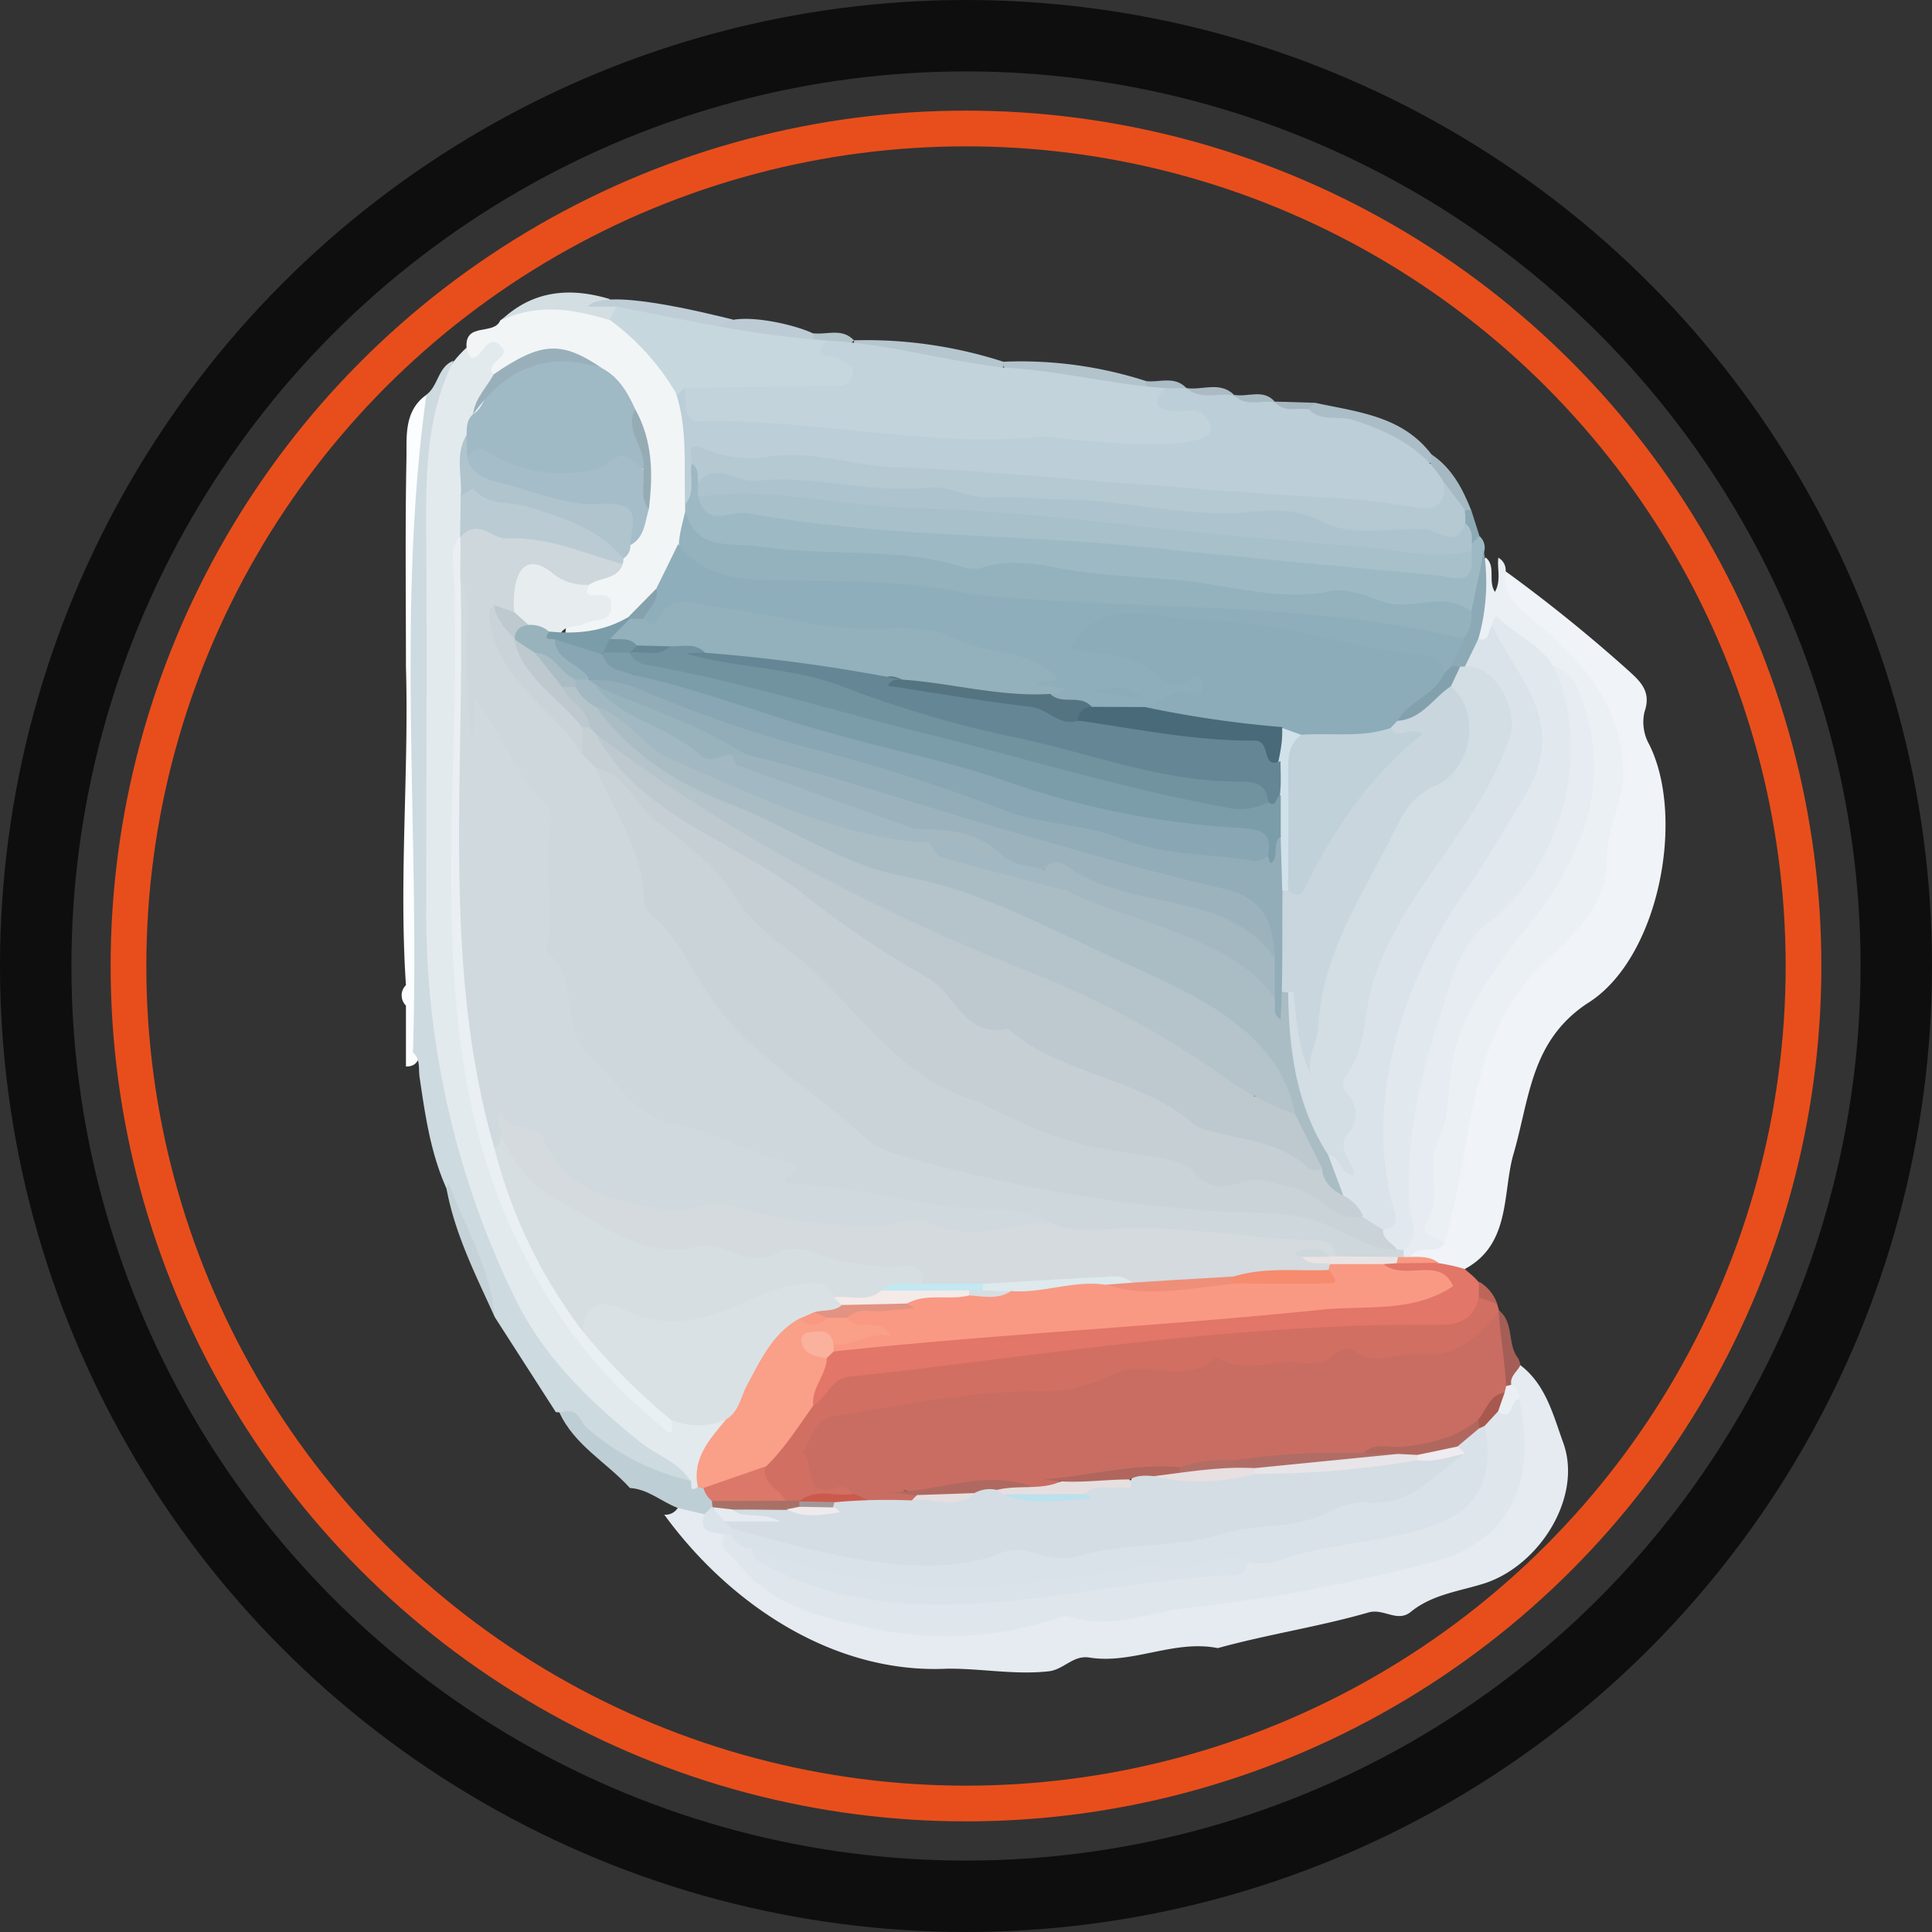 <svg xmlns="http://www.w3.org/2000/svg" viewBox="0 0 270.52 270.52"><rect x="0" y="0" width="270.52" height="270.52" fill="#333333" stroke="none"/><defs><style>.cls-1,.cls-2{fill:none;stroke-miterlimit:10;}.cls-1{stroke:#0f0e0e;stroke-width:10px;}.cls-2{stroke:#e84e1b;stroke-width:5px;}.cls-3{fill:#f0f3f8;}.cls-4{fill:#d16f63;}.cls-5{fill:#ebf0f4;}.cls-6{fill:#e27668;}.cls-7{fill:#fbfdfe;}.cls-8{fill:#beced5;}.cls-9{fill:#a45e57;}.cls-10{fill:#bc6558;}.cls-11{fill:#e3eaed;}.cls-12{fill:#9db9c4;}.cls-13{fill:#cddae0;}.cls-14{fill:#f2f5f6;}.cls-15{fill:#d3dee3;}.cls-16{fill:#b3c3cb;}.cls-17{fill:#bfced6;}.cls-18{fill:#b6c6ce;}.cls-19{fill:#abbec7;}.cls-20{fill:#8baab6;}.cls-21{fill:#bdccd4;}.cls-22{fill:#a4b9c2;}.cls-23{fill:#acbbc3;}.cls-24{fill:#a6b7c0;}.cls-25{fill:#a8bac1;}.cls-26{fill:#abbcc6;}.cls-27{fill:#b4c4cb;}.cls-28{fill:#e5ebf0;}.cls-29{fill:#e6ecf1;}.cls-30{fill:#f99983;}.cls-31{fill:#c96d62;}.cls-32{fill:#fa9f88;}.cls-33{fill:#db7869;}.cls-34{fill:#a87166;}.cls-35{fill:#cb5a4c;}.cls-36{fill:#dae3e9;}.cls-37{fill:#e1e8ee;}.cls-38{fill:#fab19d;}.cls-39{fill:#eae3e4;}.cls-40{fill:#c5d2d7;}.cls-41{fill:#eaeff4;}.cls-42{fill:#dae1e5;}.cls-43{fill:#9fb9c5;}.cls-44{fill:#e9eff2;}.cls-45{fill:#bacbd3;}.cls-46{fill:#afc4cd;}.cls-47{fill:#99b0ba;}.cls-48{fill:#bcced7;}.cls-49{fill:#93b2be;}.cls-50{fill:#a7c0ca;}.cls-51{fill:#b4c9d2;}.cls-52{fill:#adc4ce;}.cls-53{fill:#cdd7dc;}.cls-54{fill:#8faebb;}.cls-55{fill:#c7d7de;}.cls-56{fill:#a5bdc8;}.cls-57{fill:#e7ecef;}.cls-58{fill:#7b9ca9;}.cls-59{fill:#96acb5;}.cls-60{fill:#85a1ad;}.cls-61{fill:#c2d3db;}.cls-62{fill:#d2dde4;}.cls-63{fill:#83a1ad;}.cls-64{fill:#dfe7ec;}.cls-65{fill:#d4dde4;}.cls-66{fill:#af6d66;}.cls-67{fill:#b06960;}.cls-68{fill:#e6dfe0;}.cls-69{fill:#b0665d;}.cls-70{fill:#b0685e;}.cls-71{fill:#b26e65;}.cls-72{fill:#a8594f;}.cls-73{fill:#e29381;}.cls-74{fill:#efebed;}.cls-75{fill:#a39798;}.cls-76{fill:#cad3d8;}.cls-77{fill:#c5cfd4;}.cls-78{fill:#aabdc5;}.cls-79{fill:#d4dade;}.cls-80{fill:#f68b6e;}.cls-81{fill:#dde9ed;}.cls-82{fill:#f4eae8;}.cls-83{fill:#ef8f79;}.cls-84{fill:#d6dee2;}.cls-85{fill:#dae2e9;}.cls-86{fill:#d0d9de;}.cls-87{fill:#bdc9cf;}.cls-88{fill:#8cacb9;}.cls-89{fill:#93b1bd;}.cls-90{fill:#496a78;}.cls-91{fill:#547481;}.cls-92{fill:#99b3bd;}.cls-93{fill:#88a6b3;}.cls-94{fill:#7193a0;}.cls-95{fill:#c9d6de;}.cls-96{fill:#e8e5e8;}.cls-97{fill:#e8dfe1;}.cls-98{fill:#bce1ec;}.cls-99{fill:#eeecf0;}.cls-100{fill:#b5c4ca;}.cls-101{fill:#92adb8;}.cls-102{fill:#a3b8c1;}.cls-103{fill:#a2b8c2;}.cls-104{fill:#c2e8f1;}.cls-105{fill:#c1d1d9;}.cls-106{fill:#d0e1ea;}.cls-107{fill:#658694;}.cls-108{fill:#9cb3be;}</style></defs><g id="Layer_2" data-name="Layer 2"><g id="Layer_1-2" data-name="Layer 1"><circle class="cls-1" cx="135.26" cy="135.26" r="130.26"/><circle class="cls-2" cx="135.26" cy="135.26" r="117.27"/><path class="cls-3" d="M210.82,80a215,215,0,0,1,17.31,14c1.67,1.51,3.1,2.94,2.13,5.69a6.38,6.38,0,0,0,.67,4.56c5.12,10.27,1.35,30.14-8.74,36.29-7.88,5.29-8,13.25-10.27,21.05-1.56,5.34-.32,12.61-6.8,16.09-1.31,1.09-2.65.27-4,.06-1.27-.51-2.76-.55-3.76-1.66,0-2.63,2.84-1.75,3.81-3.18,5.28-17.31,1.69-27.6,17-41.75,3-2.84,5.28-6.31,5.54-10.65s2.3-8.53,2.24-13C226.05,91.76,207,87.38,210.82,80Z"/><path class="cls-4" d="M209.62,182.57l.3,1a7.3,7.3,0,0,1-6.33,6.49c-4.21.69-8.51,2.3-12.9.71-3.11-1.12-5.56,1.49-8.69,1.44-9.13-.13-18.41-.54-27.3,1.93-7,3.14-40.47,1.41-40.57,9-.06,2.15.88,3.93,3.54,4.21,1.06.11,2.77.44,1.59,2.37-2.2,1.31-4.76.45-7.05,1.18-3,.37-6.21-2-5.88-5.3,1.58-3.86,4.86-6.54,7-10,3.79-5.52,10-5,15.42-5.64,13.77-1.72,27.57-3.26,41.38-4.52,9.41-.85,18.88-1.65,28.36-1.33,3,.1,5.68-.33,7.75-2.7C207.74,180.8,208.6,181.9,209.62,182.57Z"/><path class="cls-5" d="M210.82,80c-.66,3.45,2.09,5.34,4,6.94,6.72,5.55,12.1,11.58,12.45,20.93.16,4.38-2.38,8.07-2.31,12.45.11,6-4,9.94-8,13.78-11.9,10.49-10.5,26-14.77,40-2.39.35-3.83-.67-3.47-3.09,1.38-9.25,1.66-18.8,5.05-27.58,2.29-5.91,4.53-12.19,10.15-16.14,1.77-1.25,2.65-3.21,3.45-5,3.82-8.25,7.82-20.75-.23-28-2.31-2.23-4.22-5-7.84-5.29-1.25,1.48-2.44,2.51-3.18-.36,1.08-3.45-.8-7.43,1.91-10.58,1.49,1.26.27,3.25,1.29,4.82.91-1.63.28-3.26.48-4.79A2,2,0,0,1,210.82,80Z"/><path class="cls-6" d="M207.08,181.66c-.69,2.88-2.51,3.87-5.45,3.84-19.91-.17-39.62,2-59.35,4.47-7.71.95-15.43,2-23.17,2.76-2.85.27-3.29,3.07-5.29,4.12-1.8-2.81.31-4.92,1.29-7.23a3.93,3.93,0,0,1,1.91-1.37c14.52-2.37,29.23-2.82,43.86-4.21,11.64-1.11,23.3-2.09,35-3A8.28,8.28,0,0,0,199.7,180c-1.89-1.5-5.25.18-6.16-2.92a2.76,2.76,0,0,1,2.13-1.1c3.15.61,6.35.75,9.45,1.72C206.18,178.72,208.34,180,207.08,181.66Z"/><path class="cls-7" d="M56.84,93.28c0-9.66-.12-19.32.07-29,.06-3.15-.4-6.71,2.8-9,1.88,2.71.44,5.6.09,8.25-1.66,27.71-.1,55.56-.69,83.32-.4,1.15-.55,2.53-2.27,2.48V140.8a2,2,0,0,1,0-2.86C55.84,123.07,57.27,108.18,56.84,93.28Z"/><path class="cls-8" d="M94.85,211.12c-2.24-.85-4.11-2.62-6.65-2.77-3.28-3.63-7.83-6-9.92-10.68,1.25-2.2,2.58-.6,3.37.2,4.1,4.15,9.42,6.17,14.51,8.59.68.34,1,1.15,1.84,1.3C102.67,209.91,98.3,215,94.85,211.12Z"/><path class="cls-9" d="M212.62,190.24c.62,1.55.55,3.07-.91,4a1.67,1.67,0,0,1-1.37-.27c-1.41-3.41-1.9-6.94-.42-10.46C212.06,185.28,211,188.31,212.62,190.24Z"/><path class="cls-10" d="M207.08,181.66c0-.74,0-1.47,0-2.21a5.76,5.76,0,0,1,2.56,3.12Z"/><path class="cls-11" d="M97.72,208.22c-1.36.85-.74-.5-1-.88C47.44,180.86,60.55,116.08,58.79,69.49c.07-7.32.74-15.54,6.6-20.87,1.81-.25,3.38-2.53,5.2-.86s-.39,3.39-.79,5.15c-3,5.15-4.74,10.77-4,16.78-2,22.92-1.53,46.25-.82,69.27,1.39,22.59,9.36,45.64,28.81,59.08,2.11,0,4.2.82,6.31-.2,1-.5,1.73.12,1.85,1.27C100.52,202.13,99.23,205.23,97.72,208.22Z"/><path class="cls-12" d="M207.15,75.06a2.15,2.15,0,0,1,.67,2.17C207,80,208,83,206.41,85.62a24.53,24.53,0,0,1-9.8.09c-7.46-1.62-15.06-1.48-22.56-2.33-8.27-.94-16.58-1.91-24.94-2.3-17.17-1.4-34.58-2-51.54-4.88C95,76,95.76,73.29,95.16,71.62c.16-2.3,0-5.05,1.52-7,2.5,0,2.1,2.82,2.52,4.48,2.27,2.82,5.58,1.49,8.33,1.83,31.38,3.12,62.85,5.46,94.25,8.26C206.37,80.07,203.67,75.84,207.15,75.06Z"/><path class="cls-13" d="M63.52,50.5c-3.88,7.74-3.9,16-3.84,24.42.11,17.38,0,34.76,0,52.14a122.92,122.92,0,0,0,12.43,54.71c4,8.24,10.49,14.49,17.55,20.17,2.3,1.86,5.36,2.74,7,5.4A33.3,33.3,0,0,1,82.25,200c-1-.87-1.37-3.07-3.52-2.22l-.9-.05-8.54-13.29c-1.76-6.17-4.41-12-6.76-18-2.25-5-3-10.31-3.78-15.62-.18-1.2.15-2.51-.93-3.46,1-30.64-2.36-61.7,1.89-92.1C61.41,54,61.3,51.35,63.52,50.5Z"/><path class="cls-14" d="M95.94,70.49c0,.35,0,.69,0,1,1.28,8.2-7.71,20.59-16.82,17.62.18-2.19.18-2.19,4.07-3.77-.18-1.22-2.9-1.73-1.47-3.48,1-1.64,3.12-1.81,4.24-3.28,5.85-7.5,5.27-20.21-2.48-26.24-3.48-2.73-7.1-2.87-10.93-.71-1,.57-2.08,1.56-3.45.74-.44-.36-.37-.72-.13-1.2.46-.93,2.61-1.5.95-2.92-1.15-1-1.9.22-2.6,1.06-1.3,1.58-1.69.56-2-.72-.21-3.51,3.86-1.59,4.73-3.73C80,37.8,92.42,46,96,56,98.23,60.86,96,65.67,95.94,70.49Z"/><path class="cls-15" d="M85.35,44.82c-5.08-1.56-10.16-2.38-15.23.07,4.47-4.26,9.68-4.7,15.31-3a1.78,1.78,0,0,1-1.62.52c-.42,0-.92.13-1.06-.27,1,.82,2.34-.06,3.47.51C86.88,43.76,86.27,44.35,85.35,44.82Z"/><path class="cls-16" d="M140.49,50.65a57.27,57.27,0,0,1,20,2.71.89.89,0,0,1-.31,1.33C157.54,54.83,139.45,54,140.49,50.65Z"/><path class="cls-17" d="M86.28,42.94h-4c2.25-2.78,16.69.93,20.34,1.8C100.87,48.25,88.75,45.42,86.28,42.94Z"/><path class="cls-18" d="M140.49,50.65c0,.27,0,.54,0,.81-7.27,1.11-14.17-.36-20.91-3v-.81A62.4,62.4,0,0,1,140.49,50.65Z"/><path class="cls-19" d="M184.14,56.4c5.93,1.29,12.19,1.82,16.29,7.22a.86.86,0,0,1,0,1.26c-4.41-.87-7.59-4.61-12.2-5.14C186.54,59.91,180.56,58.29,184.14,56.4Z"/><path class="cls-20" d="M206,85.66q.9-4.22,1.78-8.43A28.82,28.82,0,0,1,207,89.46c-.51,1.37.12,3.16-1.54,4.09a2,2,0,0,1-2.44-.26c-.45-1.66.55-3,1.08-4.37A8.06,8.06,0,0,1,206,85.66Z"/><path class="cls-21" d="M100.56,45.76c2-2.39,10.69-.38,13.31.94a1,1,0,0,1-.28,1.38A19.62,19.62,0,0,1,100.56,45.76Z"/><path class="cls-22" d="M200.36,64.78c0-.39,0-.78.07-1.16,2.85,1.9,4.35,4.76,5.57,7.83-2.17,1.63-3.37-2.08-4.47-3.28C200.93,67.11,199.69,66.27,200.36,64.78Z"/><path class="cls-23" d="M166.14,54.34c2.21.34,4.66-1,6.65.94l-.52.53c-2.19.8-4.33,1.24-6.19-.73Z"/><path class="cls-20" d="M205.09,71.42c.31,0,.61,0,.91,0,.38,1.2.76,2.41,1.15,3.61l-1.07,1.1C204.75,75.14,203.78,72.77,205.09,71.42Z"/><path class="cls-24" d="M184.14,56.4c-1.66,1.69-3.83,2.7-5.68.61l0-.78Z"/><path class="cls-25" d="M172.79,55.28c1.89.39,4.06-.9,5.7.95h0c-2.19,1.41-4.29,2.31-5.7-.95Z"/><path class="cls-26" d="M160.45,54.3v-.94c1.91.24,4-.8,5.69,1h0A4,4,0,0,1,160.45,54.3Z"/><path class="cls-27" d="M113.88,47.66c0-.32,0-.64,0-1,1.91.26,4-.79,5.7,1h0A4,4,0,0,1,113.88,47.66Z"/><path class="cls-28" d="M211.61,193.92c-.24-1.22.85-1.84,1.27-2.77,3.58,2.73,4.6,7,6,10.85,2.78,7.64-3.39,17.34-11.2,19.76-3.4,1.06-7.19,1.52-10.13,3.93-1.9,1.55-3.77-.51-5.9.08-6.93,2-14.2,3.08-21.13,5-6.14-1.23-11.93,2.3-18,1.32-2.29-.36-3.57,1.7-5.7,1.93-4.76.52-9.44-.41-14.18-.37-16,.78-30.55-9.11-39.63-21.57a2,2,0,0,0,1.89-.94l3.81.91c-.16,2.39,2.74,1.3,3.3,2.89,6.18,9.52,16.12,11.86,26.25,12.62a52.61,52.61,0,0,0,19.71-2c3.6-1.13,7.41.93,11.27-.11,10.83-2.91,22.33-2.23,33.05-5.82,5.43-1.82,11.48-1.72,16-6.38C214.34,208,211.22,200.74,211.61,193.92Z"/><path class="cls-29" d="M217.47,93.28c2.8.82,3.46,3,4.33,5.56,3.59,10.55-.1,20.15-5.74,28.07-5.57,7.3-12.58,15.09-13.06,24.84-.32,2.65-.32,5.4-1.53,7.78-1.89,3.75.68,8-1.75,11.76-1,1.5,1.43,2,2.54,2.77-1.13,1.77-3.6.12-4.74,1.85a.87.87,0,0,1-1.2.09,2.71,2.71,0,0,1-.3-1.31c1.06-5.13-.09-10.33.5-15.47a90.18,90.18,0,0,1,7.41-26.3c2-4.53,6.3-7.75,9.24-11.89,5.39-7.6,6.41-15.5,4.27-24.19C217.15,95.67,216.34,94.46,217.47,93.28Z"/><path class="cls-30" d="M196.54,176c1.62.06,3.48-.29,4.89.82l-5.88.07a.83.83,0,0,1,0-1.08A.72.72,0,0,1,196.54,176Z"/><path class="cls-31" d="M209.85,183.68c.25,3.88,1.05,7.9,1.07,11.7a17.27,17.27,0,0,1-15,8.44c-7.52,1.09-15.13.89-22.67,2a25.21,25.21,0,0,0-7.73.83c-5.74-.7-11.42,1.77-17.19.39-.1,0,.1.69-.06,1.06-1,1.32-2.36,1.27-3.76,1.14-6-2-12.16,1.13-18.08-.62.54.37,1.25.08,1.8.48.82,2.94-4.46,2.44-6.16,2-2.08-.28-2.72-3.57-5-2.79-4.91,1.49-2.79-3.71-4.79-5,1.61-1.62,1.2-4.51,4.72-5.08,10-1.61,19.83-3.66,30.06-3.42,2.91.07,6.33-1.26,8.88-2.38,4.78-2.11,10.21,1.67,14.33-2.41,3.94,2.47,8.17.19,12.19.77,1.74.25,3,.14,4.28-1.09.62-.58,2.24-1.15,2.56-.84,2.85,2.72,6,.38,9,.77C203.47,190.37,206.84,187.34,209.85,183.68Z"/><path class="cls-32" d="M97.72,208.22c-.87-4,1.64-6.65,3.87-9.39,2-5.84,3.8-11.76,10-14.79,2.49.4,4.89-.83,7.35-.32,2.16.91,6.1-.25,6.13,2.86,0,2.14-4,.76-5.8,2-.49.34-1.22.14-1.84.15-.88,0-1.87-1-2.54-.4-.48.45.54,1.2.89,1.82-.07,2.39-2.2,4.18-1.91,6.67C110,202.19,105.42,210.42,97.72,208.22Z"/><path class="cls-33" d="M98.49,208.35l8.65-3c-.53,2.51,2.1,3.13,2.92,4.84C107.05,212.27,99.65,212.43,98.49,208.35Z"/><path class="cls-34" d="M99.65,210.17c4.13,0,8.26,0,12.39-.06l.21.66c-.15,2.32-12,2.26-12.5.17A4,4,0,0,0,99.65,210.17Z"/><path class="cls-35" d="M119.57,209.19l1.87.78c-1.49,2.24-7.66,2-9.48.25C114.19,208.25,117.08,209.65,119.57,209.19Z"/><path class="cls-36" d="M205.13,93.31,207,89.46c1.71.48,1.29-1.25,1.93-1.87,6.81,4.5,9.66,15.13,6.75,22.11-3.19,7.64-8.78,13.65-12.74,20.68a58.79,58.79,0,0,0-6.9,38.71c.41,2,.38,3.47-2.05,3.8-3.51-.38-9.75-7.59-8.08-11.2.63-.34,1.56.73,1.57-1.5a67.19,67.19,0,0,1,14.08-41.8C206.93,112,215,99.17,205.13,93.31Z"/><path class="cls-37" d="M193.66,172.16c1.69-.19,2.09-1.11,1.57-2.65-4.26-14.28.76-30.54,8.62-42.82,3.39-4.7,6.56-10.14,9.62-15.18,6.3-10.4-1-16.41-4.55-23.92.09-.57.41-1.62.86-1.15,2.36,2.52,5.89,3.72,7.69,6.84,5.6,11.91,1.27,27-8.16,35.23-5.29,3.54-6.06,9-7.69,13.75-2.85,8.35-4.69,17.15-4.32,26.12.1,2.33,1.79,4.67-.76,6.65C195.06,176,192.26,174.07,193.66,172.16Z"/><path class="cls-30" d="M116.73,188.31c2.68.16,5-1.85,8-1.24-1.49-2.87-4.75-.46-6.13-2.58,1.11-3.44,4-1.62,6.16-2.26.78-.23,2,2.05,2.27-.38,3.82-3.35,10.09-.22,14.66-2.19,4.35,0,8.57-1.86,13-.94,9.05,2,18-1,27.11-.26,1.52,0,3.18.3,4-1.57a6.22,6.22,0,0,1,7.91.11c3,2.44,7.9-1.19,9.76,3.08-5.61,3.78-12.2,2.68-18.27,3.29-22.79,2.36-45.8,3.42-68.52,5.87A.6.6,0,0,1,116.73,188.31Z"/><path class="cls-38" d="M116.73,188.31c0,.31,0,.62,0,.93l-1,.94c-1.5-.27-3.13-.43-3.53-2.31a1.12,1.12,0,0,1,1-1.3C114.78,186.33,116.39,186.07,116.73,188.31Z"/><path class="cls-39" d="M193.72,177h-7.4c-1.62.86-3.19,1.51-4.2-.81,1.31-2.51,11.69-2.07,13.65-.16-.07.29-.14.57-.22.85Z"/><path class="cls-40" d="M62.53,166.48a2.13,2.13,0,0,1,.26-.89c2.33,6.23,5.86,12,6.5,18.85C66.64,178.6,63.72,172.87,62.53,166.48Z"/><path class="cls-36" d="M101.51,214.92c-1.38-.54-3.9,0-2.85-2.89.21-.22,1.19-1.19,1-1,.59.85,1.88.42,2.45,1.32s1.11,1.84.47,2.72A.83.83,0,0,1,101.51,214.92Z"/><path class="cls-41" d="M210.68,195l.21-.92.72-.18a2.06,2.06,0,0,1,1.11,2c-1.28,3.21-1.28,3.21-3.38,2.07A2.74,2.74,0,0,1,210.68,195Z"/><path class="cls-42" d="M112,184.59c-3.85,2.11-5.52,5.87-7.47,9.5-.86,1.62-1.09,3.72-3,4.74-8.94,3.49-15.68-6.24-20.45-12.33.33-4.53,1.78-5.91,5.86-4.33,6.08,2.36,11.59,1.34,17.26-1.16,2.41-1.32,14.48-5.2,13.14.6a2,2,0,0,1,.54,1.63c-.86,1.2-2.35.63-3.43,1.21C113.67,184.47,112.86,184.9,112,184.59Z"/><path class="cls-43" d="M84.35,51.59c2.33,1.26,3.55,3.41,4.59,5.7-.51,3,2.49,5.34,1.42,8.39-2.49-.5-3.56-.28-7.09,1.42-.85.4-1.76,1-2.7.75-5.2-1.43-11-.65-15.58-4.36a3.81,3.81,0,0,1,.35-2.59c0-1,0-2.12.9-2.9,1.46-.85,1.57-2.61,2.59-3.8C72.9,49.43,76.36,48.79,84.35,51.59Z"/><path class="cls-44" d="M81.58,186.39a88.51,88.51,0,0,0,12.33,12.38c.82,3.31-.94,1.27-1.62.7a72.16,72.16,0,0,1-18.51-23C58,146.84,64.92,112.37,63.52,80.19c0-1.67-.6-3.52.9-5,1.73,1.64,1.4,4.27,1.4,6.43-.18,15.51,0,31,.28,46.54.51,17.59,3.11,36.15,12.46,51.43C79.92,181.74,81.38,183.78,81.58,186.39Z"/><path class="cls-45" d="M87.3,78.2a4,4,0,0,1-.09.78c-2.25.92-4.33,0-6.38-.69-5.31-1.8-10.93-1.9-16.35-3.1l-.06,0,.09-5.76c.54-1,.68-2.56,2.55-1.84C70.31,69.1,90,73.09,87.3,78.2Z"/><path class="cls-46" d="M87.3,78.2c-3.55-4.25-8.59-5.78-13.59-7.31-2.48-.75-5.45,0-7.4-2.51a16,16,0,0,0-1.8,1.1c.23-2.86-.84-5.86.83-8.58l.06,2.92c5.49,4.37,12.48,3.73,18.76,5.28,5.8,1.44,6.35,1.4,4.1,7.23A2.06,2.06,0,0,1,87.3,78.2Z"/><path class="cls-47" d="M84.35,51.59C76.63,49,70.79,51.65,66.24,58c.26-2.23,1.9-3.75,2.9-5.6C75.81,47.83,78.61,47.68,84.35,51.59Z"/><path class="cls-48" d="M163.27,54.35l2.87,0c2,1.76,4.45.6,6.66,1,1.67,1.68,3.8.66,5.7.95,1.34,1.54,3.15.73,4.75,1,1.72,1.81,4.15.87,6.21,1.5,5.13,1.62,10.14,4.12,12.81,8.94.37,4-.68,5.27-5.06,4.56-5.8-.94-11.64-1.09-17.45-1.59-27.18-2.84-55-2.66-81.86-6.66-1.45-.78-.32,1.1-1.08.95-.27,1.88.57,3.92-.88,5.61-.21-5.06.35-10.18-1.16-15.14-.37-1,.19-1.19,1-1.23,1.27,2.32,2.62,4,5.87,3.9,11.5-.34,22.86,2.5,34.32,2.24,8.51-.19,16.93.13,25.38.67a15.4,15.4,0,0,0,5.93-1.23c-1.4-1.28-3.18-.69-4.37-1.54C160.81,56.68,160.47,55.35,163.27,54.35Z"/><path class="cls-49" d="M206,85.66c.43,3-1.9,5.61-5,4.43C189.89,87,178.3,87.21,166.89,86c-13.43-1.42-27-.28-40.39-3.29-9.37-1.57-19.41,1.52-28.53-2.36-4.41-1.19-2.71-5.67-2-8.83,1.5,5.87,6.7,4.37,10.55,5,9.37,1.46,19,0,28.31,2.87a4.73,4.73,0,0,0,2.76.08c3.76-1.25,7.79-.48,11.2.17,5.45,1,11.06,1.11,16.4,1.61,6.86.65,13.81,2.93,20.82,1.58,2.85-.55,5.37.65,7.68,1.44C197.83,85.63,202.29,82.58,206,85.66Z"/><path class="cls-50" d="M206.05,77.12c.07,2.81.34,4.66-4.07,3.52-14.16-1.3-28.79-2.69-43-4.16-18-1.73-36.34-1.34-54.19-4.6-2.31-.48-6.06,2.24-7-2.36,2.81-2.43,6.29-1.93,9.33-1.36,8.43,1.6,17,1,25.43,1.93,7.79.83,15.66.39,23.44,1.78C172.58,73.68,189.45,74.5,206.05,77.12Z"/><path class="cls-51" d="M96.82,64.88c0-1.52-.85-3.21,2.23-1.86a16.22,16.22,0,0,0,8.76.88c5.92-.84,11.65,1.34,17.57,1.53,10.55.33,21.08,1.42,31.61,2.2,9.44.69,18.87,1.5,28.31,2a109.36,109.36,0,0,1,12.91,1.42c2.77.49,4.29-.44,4.06-3.46q1.41,1.91,2.83,3.8c.25,3.19,0,4.92-3.43,4.27-6.64-.9-13.45.33-20-2.5-4-1.74-8.68-.15-13.08-.44C145,70.68,121.35,69.4,97.73,67.61,97.66,66.63,97.9,65.53,96.82,64.88Z"/><path class="cls-52" d="M97.73,67.61c2.56-3.13,5.39,0,8.15-.28,8.06-.92,16,1.86,24.21.94,2.8-.32,5.56,1.54,8.66,1.36s6.47.22,9.7.32c8.57-.07,17.17,2.42,25.69,1.82,3.75-.44,7.28-.65,11,1.26,4.49,2.32,9.72.72,14.6,1.1,1.45.11,4.26,2.8,5.42-.83,1.29.93.86,2.49.91,3.82-5,1.32-9.92-.09-14.81-.49-10.69-.88-21.41-1.84-32-3s-21.19-2.27-31.7-2.52c-10-.24-19.78-3-29.79-1.55C97.72,68.88,97.72,68.25,97.73,67.61Z"/><path class="cls-53" d="M64.48,75.19c2.39-2.77,4.62.39,6.5.2,5.87-.24,10.91,2.14,16.23,3.59-.79,2.24-3.22,1.81-4.71,2.9-4.23,3.51-8-5.89-9.8,3.4-.51,1-1.66,1-2.4,1.59-.48,3.54,1.49,6.25,3.7,8.31,4,3.67,6.8,8.19,10.27,12.27,3.25,5.24,6.22,10.59,6.88,16.9.32,3.07,3,4.69,4.44,7.16,6.75,12,17.06,20.41,28.52,27.62,2.66,1.67,5.74,1.9,8.58,2.51,6.73,1.44,13.29,3.53,20.16,4.55,7,1.05,14.06,1.82,21.1,2.41,5.18.42,10.26.54,15.16,2.74,2.58,1.1,4.47,3.73,7.43,3.69V176a2,2,0,0,1-.77,0l-8.71-.08c-2.08-1.39-4.51-1.45-6.82-1.46-9.15,0-18.22-1.68-27.39-1.27a11.8,11.8,0,0,1-6-.92,28.49,28.49,0,0,0-10.66-2c-8.15,0-15.93-2.41-23.93-3.31-1.29-.15-2.6-.4-3.12-1.77-.61-1.62-2.06-2-3.4-2.24C95.63,160.8,79,153.49,79,141.25c0-.63.11-1.4-.28-1.85-5-5.88-2.84-13-3.09-19.56-.14-3.78-.49-7-3.18-10-2.08-2.31-3.14-5.46-5-8.5-.13,1.46-.25,2.81-2.14,3.63-1.14-8.17.4-16.18-.86-24C64.47,79,64.47,77.11,64.48,75.19Z"/><path class="cls-54" d="M94.94,76.21c3.56,4.69,9,5,14,5.06,9.09.12,18-.1,27.13,1.94,22.75,2.35,46.55.75,69,6.26l-1.89,3.81c.25.94-.28,1.18-1.08,1.19-6.44-2.78-13.49-2.92-20.2-4.53-7.68-1.85-15.64-1.5-23.4-2.76-3.07-.49-4.49,1.81-6.64,3,3.71.29,7.43.65,10.5,3.12,1.38,1.13,3,.77,4.53.69,2.92-.52,2.8,4.48.43,4.2-3.13-1.06-4.88,2.14-7.59,2.09a30.84,30.84,0,0,1-6.65-.3c-2-.93-4.51-.13-6.1-2.11,0-.92.18-1.52,1.27-.92-.76-.94-1.6.17-2.4-.1a2.16,2.16,0,0,1-1.63-1.35c-.29-.71,3.26-.65.13-1.62C134.79,90.91,124.93,90,115,89a107.09,107.09,0,0,1-13.48-2.33c-3.14-.74-6.13-1.5-9,.86-1.11.91-2.41.79-2.9-1,.22-1.69,2.1-2.46,2.3-4.17C92.93,80.34,93.93,78.28,94.94,76.21Z"/><path class="cls-55" d="M95.81,54.32l-1,1a34.08,34.08,0,0,0-9.43-10.53l.93-1.88C96,44.83,105.83,47,115.76,47.68c1.16,1.89,5.1,1.61,4.28,4.87-.89,3.54-4.26,2.61-6.74,2.9-4.54.53-9.13.07-13.68.35A4.43,4.43,0,0,1,95.81,54.32Z"/><path class="cls-56" d="M88.26,76.33c.21-3.18,2-6.25-4.49-5.77-4.38.32-9.58-2-14.43-3.15-1.7-.39-3.57-1.36-3.94-3.59.84-.17.86-1.71,2.58-.68a20.25,20.25,0,0,0,15.9,2.48c3.34-2.4,3.33-2.42,6.2.12,1.15,1.72,0,3.77.77,5.55C90.28,73.12,90.28,75.25,88.26,76.33Z"/><path class="cls-57" d="M72,85.69c-.35-3.94.73-9.12,5.36-5.44a7.27,7.27,0,0,0,5.1,1.63c-1.43,3.24,3.3-.33,3.14,3,0,2.45-2.59,1.7-3.93,2.51-.87.54-2.21.06-3,1.06C77.65,90.28,71.12,88,72,85.69Z"/><path class="cls-58" d="M76.88,88.43c4,.39,7.67,0,11.14-2.05l.44.45c0,1.74-1.5,2.43-2.38,3.56-2.26,2.6-6.27,1.15-9,.13C76.73,89.85,74.23,89.33,76.88,88.43Z"/><path class="cls-59" d="M90.85,71.29c-1.4-1.69-.46-3.71-.77-5.55.54-2.94-2.77-5.36-1.14-8.45C91.41,61.71,91.46,66.45,90.85,71.29Z"/><path class="cls-60" d="M91.92,82.4c.36,1.83-1.15,2.84-1.82,4.22A1.26,1.26,0,0,1,88,86.38Z"/><path class="cls-61" d="M95.81,54.32c7.27-.1,14.54-.19,21.81-.33a1.78,1.78,0,0,0,1.77-1.82c.12-1.25-1.29-1.23-1.67-1.83-.59-.94-4.62.49-2-2.66,8.27.39,16.44,2.82,24.72,3.78,7.68.38,15.18,2.37,22.79,2.89-2.36,2.37-1,3,1.46,3.26,1.32.16,2.84-.8,4,.7,6,6.33-19.94,3.1-22.47,2.78-16.11,1.72-32-2.47-48.17-2.09C95.42,59.07,96.26,56.06,95.81,54.32Z"/><path class="cls-62" d="M205.13,93.31c4.09-.29,7.74,5.91,6.15,10.25-4.42,12.79-15.4,21.55-19.22,34.57-1.11,4.13-.82,8.73-3.55,12.41a2.07,2.07,0,0,0,.14,2.65,3.94,3.94,0,0,1,.06,5.56c-1.66,2.12.68,3.77.95,5.81-2.11.06-1.87-2.75-3.69-2.84-2,0-2.58-1.58-3.16-3-8.15-18.29.15-29.91-.05-12.09,1.61-7.91,2.58-16.46,7.7-23.66a47.26,47.26,0,0,0,4.15-7.94c3.55-8.25,13.22-5.64,8.14-18.93a3.62,3.62,0,0,1,1.69-2.76A4,4,0,0,0,205.13,93.31Z"/><path class="cls-63" d="M204.44,93.37l-1.27,2.71c-1.84,6.52-11.42,6.64-7.76,3,2.33-1.55,4-4,6.85-4.85.32-.31.64-.63,1-1Z"/><path class="cls-64" d="M209.77,197.64c2.2,1.5,1.63-1.71,2.95-1.73,2.47,11.41-1,20.43-13.41,23.11a228.71,228.71,0,0,1-33,6.11c-5.51.58-10.81,3.11-16.52,1.24a2.35,2.35,0,0,0-1.41.07A48.33,48.33,0,0,1,122.2,228c-6.88-1.5-14.19-3-18.93-9.22-.83-1.1-2.82-1.88-1.76-3.9a6,6,0,0,1,4.56,1.75c15.52,10.4,34.4,5.86,51.69,4.06,5.53-.76,11.24-.24,16.59-2.41,7.06-2.1,14.44-2.73,21.56-4.64,9.25-2.48,11.27-4.76,11.39-14.08C207.84,198.59,208.32,197.51,209.77,197.64Z"/><path class="cls-65" d="M102.46,214l-.95-.94c1.95-.88,3.93-.52,6-.2-1.52-1.12-4,1-5-1.47,4.61-.11,9.25.31,13.8-.4a.56.56,0,0,1,.51-.64,81.38,81.38,0,0,1,10.82-.26c2.64-1.57,5.81-.35,8.5-1.61a4,4,0,0,1,3.14-.57c4,2.14,8.46.55,12.63,1.67.59.2-.24-.07.4-.05-.21-.19-.57-.11-.7-.42,1.71-3.92,7.68-.48,6.73-2.39.95-1.29,2.2-.72,3.39-.54,12,.16,24.06-1.81,36.09-2.42,2.27-.31,4.48-1.2,6.83-.65,3.49,2.33-9.68,8.64-12,8.65-8.29,1.62-16.49,3.87-24.9,4.88-8,1-16,3.61-24.26,1.86a3.06,3.06,0,0,0-1.87,0c-6.19,3-12.77,1.86-19.08,1.2C115.67,218.94,108.38,218.64,102.46,214Z"/><path class="cls-66" d="M172.8,204.48a96.78,96.78,0,0,1,18.08-1,5.7,5.7,0,0,1,4.89,0,1.29,1.29,0,0,1-1.52,1.35C191.39,203.77,171.05,208.14,172.8,204.48Z"/><path class="cls-67" d="M139.6,208.62a4.51,4.51,0,0,0-3.16.44c-4.24,1.68-8.66-.16-13-.1,7,.3,13.84-3.3,20.85-.91C142.91,209.86,141.21,208.83,139.6,208.62Z"/><path class="cls-68" d="M139.6,208.62c2.92-.74,6.05.06,8.81-1.13,3.24-.78,6.49-1.42,9.79-.34.71,1.88-.87,1-1.43,1.08-1.63.3-3.49-.54-4.9,1a28.49,28.49,0,0,1-11.34.05Z"/><path class="cls-69" d="M158.2,207.15c-4,0-8,.72-11.92,0,6.37-.53,12.56-2.28,18.92-1.71a.82.82,0,0,1-.12,1.24C162.79,207.31,160.36,205.93,158.2,207.15Z"/><path class="cls-70" d="M195.73,203.58l-4.85-.07c1.54-1.62,3.52-.78,5.31-.94,3.93-.37,7.65-1.23,10.79-3.79,1.6,2.17-1.32,3.87-3.09,4.23-1.7,1-3.59,1-5.48,1A2.42,2.42,0,0,1,195.73,203.58Z"/><path class="cls-71" d="M165.18,206.19c0-.26,0-.51,0-.77a19.36,19.36,0,0,1,7.6-.94v1C170.37,206.87,167.87,207.46,165.18,206.19Z"/><path class="cls-68" d="M128.39,209.34l8.05-.28c-2.66,2.53-5.84.5-8.74,1Z"/><path class="cls-72" d="M207.11,200c-.05-.42-.09-.84-.13-1.25,1.18-1.3,1.53-3.43,3.7-3.76l-.91,2.62-1.85,2A.54.54,0,0,1,207.11,200Z"/><path class="cls-73" d="M114,183.74c1.27-.39,2.75,0,3.87-1,3.23-2.4,7.17-1.83,10.16.44-1.48.13-3,.24-4.46.4-1.67.17-3.51-.59-4.92.92l-2.85,0C114.8,185.13,114,185.31,114,183.74Z"/><path class="cls-30" d="M114,183.74l1.8.77a2.34,2.34,0,0,1-3.76.08Z"/><path class="cls-28" d="M102.57,211.36c1.56,1.44,3.66.17,6.71,1.67h-7.77c-.62-.67-1.24-1.33-1.87-2Z"/><path class="cls-74" d="M116.63,211.07c.47,0,.68.34.94.67-2.51.4-5,.87-7.43-.41C112.31,211,114.48,210.06,116.63,211.07Z"/><path class="cls-75" d="M116.63,211.07l-4.71-.09a6.45,6.45,0,0,0,0-.76l4.92.1Z"/><path class="cls-76" d="M195.62,175c-4.59,0-8.05-3.31-12.43-4.38-4.18-1-8.36-.75-12.31-1a207.43,207.43,0,0,1-45.33-8,12.71,12.71,0,0,1-4.65-2.51c-7.28-6.89-16.51-11.61-22.08-20.47-2.27-3.63-4.25-7.63-7.58-10.59a3.19,3.19,0,0,1-1.08-2c-.08-7-4.24-12.42-6.71-18.49,1.79-.78,3.2.18,4.19,1.37,5.42,6.56,12.84,11.13,17.83,18.13,1.54,2.17,4,3.56,6.13,5.16,6.63,5,10.67,12.71,17.88,17.09a92.42,92.42,0,0,0,25.58,10.54c5,1.26,10.3,1.32,14.66,4.56a2.11,2.11,0,0,0,1.8.41c8.73-2.53,15.32,3.26,22.14,7.36C193.57,173.62,195,174,195.62,175Z"/><path class="cls-77" d="M190.86,170.25c-4.25,1.06-6.29-3.43-10-4-1.77-.27-3.55-1.24-5.41-1-3,.4-5.44,2.28-8.58-1.4-1.41-1.66-6.68-2-10.28-2.66-7.19-.84-13.55-3.81-19.93-7.07-10.32-2.89-16.24-12.3-23.87-19.21-3.42-2.78-7.5-5.33-10.14-9.75-2.39-4-6.91-7.21-10.81-10.27-3-2.32-4.28-6.45-8.36-7.37C82,106.12,80,104.45,81,102.19c.73-1.26,2.26-.54,3,.32a66.84,66.84,0,0,0,20.17,16.07c7.49,3.35,13.15,9.77,20.21,13.76,2.33,1,5,2,6.44,3.93,5.81,7.62,15.18,9.12,22.94,13,6.67,3.35,13.53,7,20.82,9.11,6,1.5,10.4,3.46,13.48,9A6,6,0,0,1,190.86,170.25Z"/><path class="cls-78" d="M188.1,167.41c-1.59-.8-2.84-1.86-3-3.79-2.71-1.77-3.63-4.7-4.87-7.42-3.77-16.54-25.74-20.4-38.8-27.28-6.85-3.23-14.39-3.77-21.12-6.62C111.5,118,85.07,108.74,83.25,99c3.67-1.51,5.25,1.9,7.58,3.37,1.28.82,2.14,2.39,3.69,2.86,11.67,3.49,22.27,10.17,34.61,11.65,10.81,6.11,48.41,10.83,49.83,24.25.33,1.72,1,.86.46,1.08-.79.33-.42-2.85-.21-3.29a.88.88,0,0,1,1.16,0c.1,8,1.09,15.85,5.6,22.8Z"/><path class="cls-79" d="M147.13,171.2c2.8,1.34,5.85,1,8.72.83,9.13-.53,18.09,1.25,27.16,1.58,1.34,0,3.75-.23,4.05,2.33h-1a3.5,3.5,0,0,0-3.78,0c1.07,1.4,2.65.76,4,1a2.64,2.64,0,0,0-.23.82c-2.52,1.89-5.42.71-8.14,1-6.44,0-12.81,1.89-19.29,1.36-9.57-2.51-18.95,1.79-28.57.46a8.7,8.7,0,0,0-6.44-2.14c-5.39.67-10.4-3.44-15.75-1.54a6.34,6.34,0,0,1-4.17,0c-4.4-1.47-9-1.32-13.53-1.49-.78,0-1.8.36-2.32-.06-6.43-5.23-16-7-18.34-16.72-.23-1.15-1.52-2.39-.21-3.42,1-.82,2,.43,3,.76,7.77,3.41,7.29,12.18,20.22,11.84,6.25-.4,12.15.65,18.16,1.62C122.84,170.84,135,169.76,147.13,171.2Z"/><path class="cls-80" d="M172.78,178.73c4.36-1.36,8.87-.7,13.31-.91,1.22,1.69,1.22,1.85-.54,1.89-4.25.1-8.5,0-12.75,0A.55.55,0,0,1,172.78,178.73Z"/><path class="cls-81" d="M137.62,179.76c5.47-.32,10.93-.69,16.39-.93,1.52-.07,3.18-.47,4.51.76-1.16,1.08-2.44.66-3.72.3-4.49-.67-8.8,1.25-13.27.88-1.19.67-2.45.38-3.7.27A.84.84,0,0,1,137.62,179.76Z"/><path class="cls-82" d="M127,182.52l-9.15.21-1.09-1.06c5.79-3.67,12.12-1.11,18.26-1.39.67.09.91.46.7,1.11C132.84,182.12,129.73,181,127,182.52Z"/><path class="cls-83" d="M154.8,179.89c6-.5,12-.78,18-1.16,0,.34,0,.68,0,1C166.81,180.33,160.82,181.81,154.8,179.89Z"/><path class="cls-84" d="M135.7,181.39c0-.23,0-.46,0-.69a1.3,1.3,0,0,1,1.86,0l3.95.11C139.7,182,137.68,181.5,135.7,181.39Z"/><path class="cls-53" d="M182.31,176c-.34-.2-1.61-.4-.56-.77,1.33-.47,3.11-.7,4.34.75Z"/><path class="cls-85" d="M207.11,200a6,6,0,0,0,.81-.38c1.55,8.7-1.75,12.76-10.13,14.88-6.3,1.59-12.86,1.87-19,4.11a8.4,8.4,0,0,1-4.13.08c-10.66,2.07-21.69,1.67-32.48,3.92-10.56,1.29-28.39.53-36.91-5.82a2.92,2.92,0,0,1-2.85-1.9V214c10.89,3,25.23,7.34,36.37,4,5.21-2.65,7.1,1.37,12.34-.15,6.39-1.9,13.31-1,19.78-3,4.93-1.54,10.33-.67,15.12-3.1a10.55,10.55,0,0,1,5.42-1.38c6.09.6,9.41-3.92,13.62-6.82-.35-.31-.88-.43-1-1Z"/><path class="cls-84" d="M123.38,180.72c-2,1.76-4.44.59-6.64.95-.64-4.35-9.92-.5-12.34.59-5.47,2.56-10.91,4-16.75,1.28-3.14-1.47-5.65-1.51-6.07,2.85a71,71,0,0,1-12.36-25.65c.64-.47.22-1.46.93-1.89,1.58,3.94,4.6,7.53,7.82,9.15,6,3,11.64,8.41,19.35,6.55,4.24-.93,7.37,3.18,11.65.81,1.3-.74,3.54-.58,5.06,0a32.53,32.53,0,0,0,11.27,2c1.23,0,4.25-.92,3.78,2.46C127.33,181,125.12,179.46,123.38,180.72Z"/><path class="cls-86" d="M70.15,158.85a2,2,0,0,1-.93,1.89c-7.52-25.92-4-53.2-4.75-79.8,2,3.88.61,8,.88,12,.23,3.52,0,7.06.85,10.61.1-1.64.21-3.28.36-5.66,3.94,5.13,5.71,10.83,9.93,14.87a3.21,3.21,0,0,1,.53,3.12c-1,5.68.84,11.57-.58,17.2,4.91,3.83,2,11.25,6.12,14.73,3.89,3.32,5.9,8.62,12.45,9.74,5.06.87,10,4,15.39,5.15,1.33.28,1.59,1,.25,1.73-1.51.87-.17,1.34.34,1.35,9.61.3,18.85,3.54,28.52,3.56a14.53,14.53,0,0,1,7.62,1.82c-5.52.12-11,2.8-16.62.13-2.66-1.26-5.58.45-8.53.34-6.54-.24-12.94-.59-19.12-2.73-3.56-1.23-6.78,1.14-10.26.39-6.53-1.43-13.34-2.29-16.37-9.64-1.18-2.86-5.33-.82-6.14-4.36C69,156.92,70.43,157.8,70.15,158.85Z"/><path class="cls-76" d="M81.55,101.84v3.8c-3.88-6.28-11.33-10-12.85-18-.21-1.12-.62-2.1.5-2.92,1.19,1.81,3.12,3,3.91,5.12,1.2,3.06,3.76,5,5.88,7.35C80.19,98.51,82.18,99.48,81.55,101.84Z"/><path class="cls-87" d="M72.07,89.46c-1.29-1.37-2.64-2.71-2.87-4.73l2.84,1,2,1.8A3,3,0,0,1,72.07,89.46Z"/><path class="cls-88" d="M202.26,94.23c-1.33,3.09-5,3.89-6.59,6.69-.36,4.85-13.77,3.28-17,2.34-5.09-.48-10.1-1.61-15.2-2.05-1.34-.11-2.89-.28-3.11-2.17,2.26-.55,4-3.14,6.83-1.68,1.8.34,1.67-3.77-.47-2.36-2.66,2-4,0-6-1.44-3.2-2.39-7.42-1.72-10.91-2.84,4.91-8,12.56-3.81,19.13-3.83,9.5,0,18.57,3.4,28,4.53C199,91.67,201.44,91.47,202.26,94.23Z"/><path class="cls-89" d="M88.19,86.64l1.91,0c.56.79,1.55,1,1.93.25,2.16-4.29,5.81-2.08,8.68-1.8,6,.58,11.73,2.37,17.79,2.88,5,.42,11.12-.75,14.69,1.22,4.86,2.69,10.78,1.45,14.75,5.69-.48,1-1.91-.2-2.8,1l4,.5c-.49,1-1.37.62-2.06.78-5.34,3-10.66.11-16-.14a35.69,35.69,0,0,1-4.62-.72C115.62,94.69,104.75,93,94,91.77c-2.94-.09-6.32-.15-8.59-2.31Z"/><path class="cls-90" d="M160.31,99a154.33,154.33,0,0,0,19.24,2.81c.77,1.39,1.3,2.81.6,4.39-.39.71-1.22,1.63-1.74,1.29-8-5.82-21.12-1.14-27.86-7,0-1.74.68-2.36,2.33-1.52Z"/><path class="cls-91" d="M152.88,99a1.77,1.77,0,0,0-1.92,1.88,2.82,2.82,0,0,1-3,.81c-3.57-1.9-25.54-3.13-24.48-6.15.46-1.22,1.79-.87,2.85-.38,6.93.48,13.71,2.44,20.73,2C148.65,98.79,151.32,97.1,152.88,99Z"/><path class="cls-88" d="M153,96.81c2.4-.62,4.71-1.17,7.26,1.14Z"/><path class="cls-92" d="M72.07,89.46c0-2.51,3.46-2.36,4.81-1-1,1.36.36.88.83,1.1.91,2.24,6.31,3,4.63,6-3.1,1.62-5.14-2.41-7.64-3.46a8.65,8.65,0,0,1-2.63-2.62Z"/><path class="cls-93" d="M82.52,95.18c-1.09-2.32-4.73-2.47-4.81-5.65,25,7.92,50.23,14.81,75.43,22,6.86,2,14,2.56,21.05,3,3.93.26,5.2,1.62,3.94,5.31-1.22,1.9-3.07,1.89-5,1.71-17.52-1.59-34.38-7.73-51.06-13a110.25,110.25,0,0,0-12.28-3.43C100.29,102.92,91.52,98.74,82.52,95.18Z"/><path class="cls-94" d="M85.36,89.46c1.31.17,2.79-.33,3.83.94-.37,2.14-3.47,2.48-4.79,1Z"/><path class="cls-95" d="M194.72,101.93c.31-.34.63-.67.95-1,3.41-.21,5-3.21,7.5-4.84,4.09,3.37,3.22,11.52-2.31,14-3.56,1.58-4.71,4.49-6,7-4.27,8.58-9.83,16.68-10.3,26.87-.1,2-1.69,4.12-1,6.59-1.74-3.71-2.06-7.62-2.41-11.51-.14-.3-.55-.23-.8-.07l-.86-.08c-2.54-4.15-1.2-8.61-1.1-13a4.15,4.15,0,0,1,.72-1.3c2.5-.69,3.74-2.7,4.81-4.81,2.8-5.51,6.14-10.67,11-14.56C197,103.56,194.58,103,194.72,101.93Z"/><path class="cls-36" d="M105.31,216.82a77.13,77.13,0,0,0,31.17,5.36c5.11-.18,10.28-.83,15.38-1.43,4.1-.48,8-2.06,12.3-1.16,3.5.72,6.81-2.9,10.54-.87-.31,2.39-2.18,1.75-3.66,1.91-21.49,1.31-44.5,9.42-64.58-1.88A2.25,2.25,0,0,1,105.31,216.82Z"/><path class="cls-96" d="M195.73,203.58l2.74.14c.58.22.35.67,0,.73a133.22,133.22,0,0,1-22.82,1.92c-.56-.24-.35-.72,0-.8Z"/><path class="cls-97" d="M175.66,205.57c0,.27,0,.53,0,.8a28.77,28.77,0,0,1-14.13.33C166.2,206.12,170.93,205.31,175.66,205.57Z"/><path class="cls-98" d="M140.53,209.24l11.34-.05c.48,0,.64.34.85.71C148.64,210,144.51,211,140.53,209.24Z"/><path class="cls-99" d="M198.47,204.45v-.73l5.66-1.19c.33.32.65.65,1,1C202.93,204,200.77,204.78,198.47,204.45Z"/><path class="cls-87" d="M181.34,156c1.27,2.53,2.53,5.07,3.8,7.61a1.77,1.77,0,0,1-2.12-.23c-4.35-4-10.42-3.75-15.54-5.67-7.58-6.9-18.67-7-26.36-13.67-6.07,1.34-7.35-4.87-11.16-7.1a132.44,132.44,0,0,1-18.07-12.23c-9.39-7-22.52-10.78-28.44-21.93,1.69-.69,2.87.52,3.73,1.44,5.31,5.66,12.22,9,18.93,12.33,6.08,3.06,11.64,7.1,17.94,9.66,9.78,4,19.2,8.82,29.25,12.12a16.48,16.48,0,0,1,5,2.61c5.65,4.39,13.18,6.18,17.34,12.61C178.38,152.48,179.74,154.52,181.34,156Z"/><path class="cls-100" d="M181.34,156a38.48,38.48,0,0,1-10.11-5.34,131,131,0,0,0-25-13.76c-22.17-8.58-43.76-19.64-62.75-34.12-.31-.32-.63-.64-1-1-.92-2.2-3.81-3-4-5.76,1.9-1.34,4.62.83,4.93,2.91,4.74,6.51,11.21,10.74,18.6,13.56,8.34,3.19,15.77,8.58,24.73,10.25,9.31,1.72,17.56,6,26.06,9.91C163.71,138,178.77,142.58,181.34,156Z"/><path class="cls-87" d="M78.71,96.13c.85,2.18,3.74,3,3.79,5.71h-1c-3.1-4.07-8.55-7.09-9.48-12.38C74.17,91.24,78.76,93,78.71,96.13Z"/><path class="cls-101" d="M179.58,124.61c-.08,6.11.08,12-.26,18.13-1.35-.83-.58-2-.83-2.89-3.17-7.1.89-13.44-9-14.47-9.78-1.8-19.22-4.9-28.66-7.67-8.39-2.46-17.17-3.95-25.18-7.81C104.47,106.8,93.8,102,83.29,97c-.59-.46-1.07-1-.8-1.8a17.46,17.46,0,0,1,7.84,1.62,173.06,173.06,0,0,0,25.75,8.64A245.63,245.63,0,0,1,141,113.59c5,1.9,10.84,1.75,15.93,3.8,6.12,2.45,12.6,2.1,18.88,3.19.52.09,1.16-.45,1.74-.69,1.42.12-.83-5.26,2.79-1.85C180.88,120.33,181.16,122.58,179.58,124.61Z"/><path class="cls-102" d="M178.49,134.15v5.7c-7.16-11.16-31.48-12-32.47-18.77,1.61-1.9,3.44-1.2,5.13-.25C159.83,126.34,174.11,123.09,178.49,134.15Z"/><path class="cls-103" d="M82.49,95.19C96,105.48,113.61,108,128.64,115.45a2.21,2.21,0,0,1,.44,2.54c-12.83-1.16-24.07-7-35.62-11.86-3.6-1.87-5.82-5.92-10-7.14a6.13,6.13,0,0,1-2.86-2.85C79.33,94.9,81.81,95.2,82.49,95.19Z"/><path class="cls-103" d="M146.18,121.79a6,6,0,0,1,2.86,2.85c-5.74-1.51-11.48-3-17.18-4.6-.74-.22-1.23-1.34-1.84-2.05,1.83-2.27,4-1.45,5.89-.37C139,120,143.64,118.44,146.18,121.79Z"/><path class="cls-102" d="M140.48,119.89c-5.89,1.39-2.49-3.56-11.4-1.9-.32-.63-.64-1.27-1-1.9,3.6-1.63,10.38-.3,12.61,2.5C141.05,119,140.66,119.47,140.48,119.89Z"/><path class="cls-104" d="M123.38,180.72c1.66-1.72,3.8-.65,5.7-1h8.54a6.78,6.78,0,0,1,0,.9C132.85,180.76,128.11,180.69,123.38,180.72Z"/><path class="cls-105" d="M194.72,101.93c1.13,1.87,2.91-.41,4.51.82-7.08,5.56-12,12.69-16,20.52-.61,1.2-.91,3-2.87,1.37.1-5.63-4.19-18.31,1.81-21.75C186.38,102.57,190.63,103.35,194.72,101.93Z"/><path class="cls-106" d="M182.21,102.89c-1.69,1.25-1.87,3-1.84,5,.09,5.6,0,11.2,0,16.8-.28,0-.55,0-.83,0-.07-2.52-.15-5-.22-7.57-3.18-4.84.52-10.06.2-15.19Z"/><path class="cls-107" d="M179.3,106.57c-.05,1.91.72,9.22-2.92,5.79-1-1.22-2.45-1.4-3.86-1.47-10.33-.48-20-4.11-30-6.16-14.79-3-28.65-9.71-43.86-11-1.47-.13-3.19-.05-3.87-2.12a3.59,3.59,0,0,1,3.92-.21,239.9,239.9,0,0,1,27.6,3.77c-.47,0-1-.05-1.39.19-1.23.88,0,.73.4.8,6.35,1,12.69,2.08,19.07,2.82,2.37.27,4,2.82,6.58,1.91,8.19,1.17,16.35,2.87,24.65,2.81C178.15,103.64,176.44,107.78,179.3,106.57Z"/><path class="cls-94" d="M98.7,91.35,96,91.49c7.3,2.13,15,1.9,22.08,4.68a156,156,0,0,0,24.69,7.21c10.06,2.16,19.78,6,30.27,6.05,2.12,0,4.26-.07,4.54,2.85-1.16,6.93-41.26-7.16-48-8.07-12.68-3.16-25.16-7.08-37.91-10-1.7-.39-3.6-.32-3.46-2.85,1.73-1.17,3.88.19,5.64-.89C95.49,90.61,97.28,89.92,98.7,91.35Z"/><path class="cls-107" d="M93.84,90.5c-1.67,1.61-3.75.58-5.63.88l1-1Z"/><path class="cls-78" d="M80.6,95.18c0,.32,0,.64,0,1H78.71l-3.8-4.76C77.6,91.47,78.44,94.31,80.6,95.18Z"/><path class="cls-58" d="M88.2,91.39c.79,1.76,2.39,1.68,4,2,12.52,2.37,24.71,6.18,37.07,9.24,14.1,3.49,28,7.8,42.32,10.41a8.37,8.37,0,0,0,6-.74c1.28,1,1-1,1.74-.94,0,1.9,0,3.8,0,5.7-1.16.94-.39,2.5-1,3.43s-.58-.26-.8-.58c.64-3.32-.68-3.76-4-4a118.72,118.72,0,0,1-32.44-6.46c-8-2.83-16.35-4.41-24.5-6.75-9.41-2.5-18.53-6.24-28-8.19-1.66-.75-3.88-.66-4.24-3.14Z"/><path class="cls-108" d="M140.48,119.89c-3.45-3.44-7.83-3.84-12.35-3.8-8.27-3-16.54-5.89-24.78-8.91-.43-.15-.6-1-.89-1.54a1.29,1.29,0,0,1,1.91,0c14,3.37,27.6,8.24,41.49,12,8.45,2.49,16.95,4.83,25.5,6.81,5.76,1.33,6.9,4.9,7.13,9.7-6.9-9.77-20.37-6.33-29.35-13.06a2.15,2.15,0,0,0-3,.7C144.29,121.13,142.12,121.29,140.48,119.89Z"/><path class="cls-92" d="M104.37,105.63h-1.91c-1.49,0-3,1.43-4.47.09-4.29-4.06-10.78-4.76-14.54-9.6C90.52,99.1,97.84,101.48,104.37,105.63Z"/></g></g></svg>